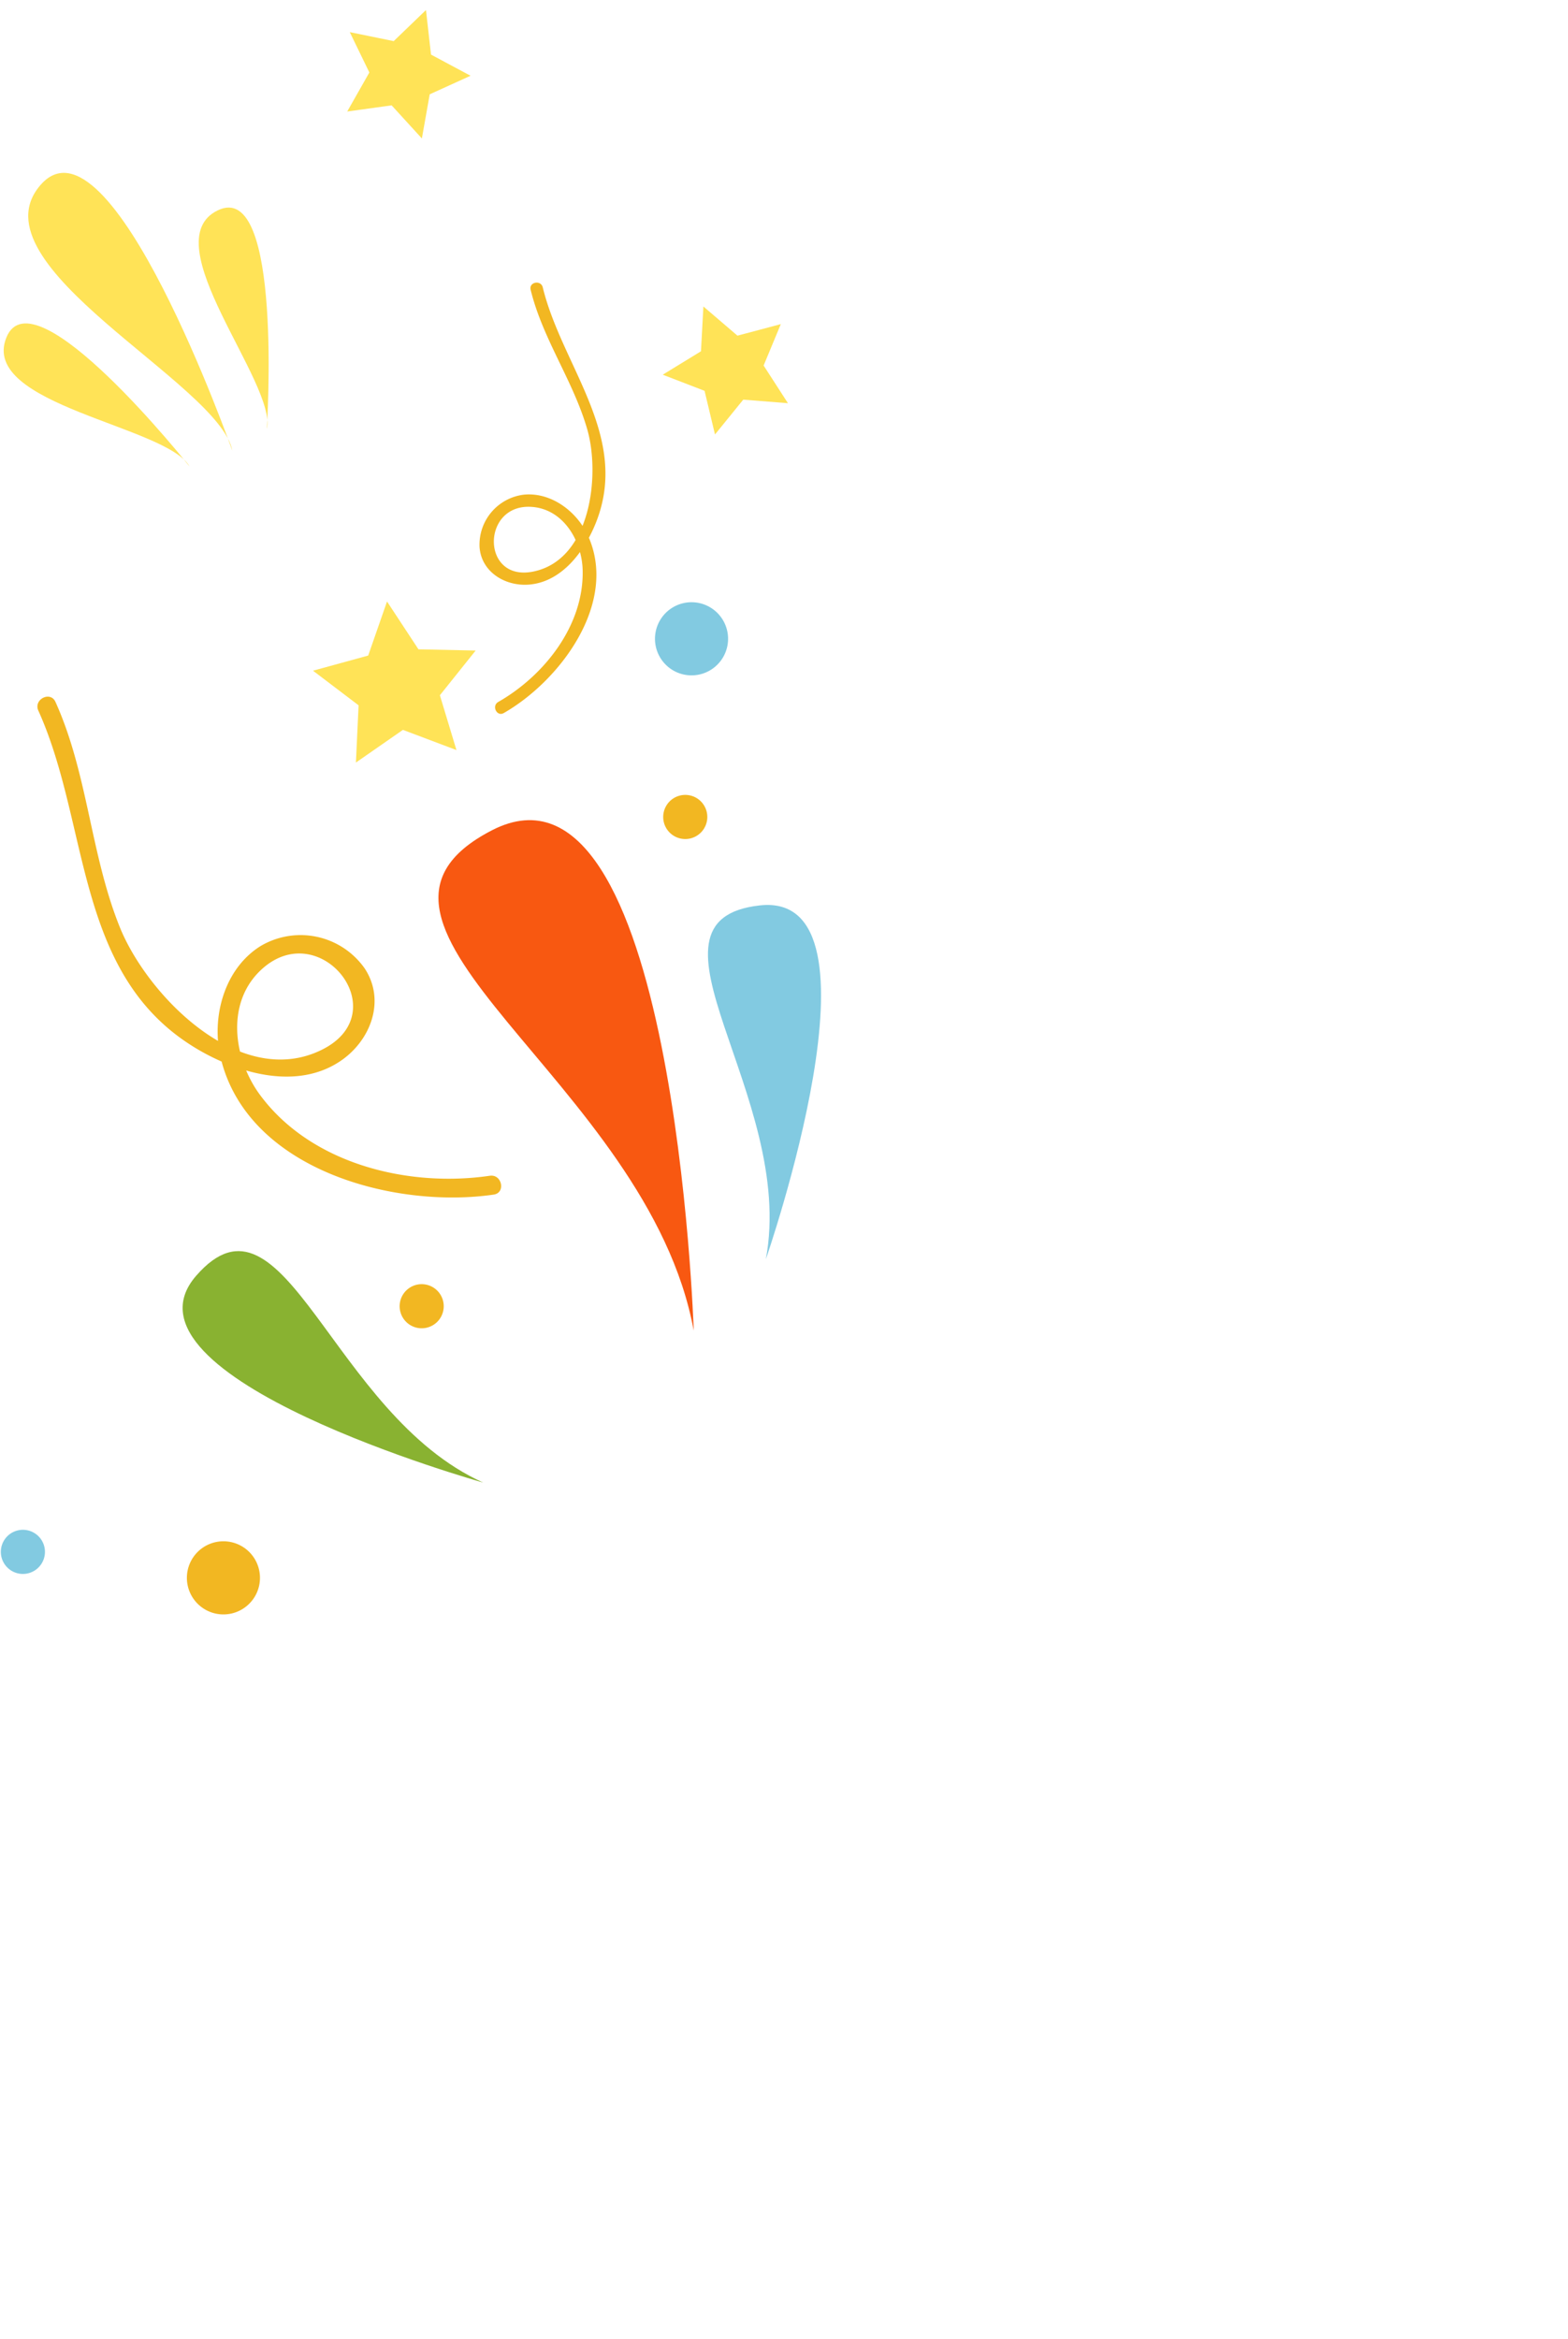 <svg xmlns="http://www.w3.org/2000/svg" xmlns:xlink="http://www.w3.org/1999/xlink" width="170" height="253.422" viewBox="0 0 170 253.422">
  <defs>
    <clipPath id="clip-path">
      <rect id="矩形_2146" data-name="矩形 2146" width="170" height="253.422" transform="translate(1131.6 1185.578)" fill="none"/>
    </clipPath>
  </defs>
  <g id="蒙版组_1627" data-name="蒙版组 1627" transform="translate(-1131.6 -1185.578)" clip-path="url(#clip-path)">
    <g id="组_4556" data-name="组 4556">
      <path id="路径_11555" data-name="路径 11555" d="M583.364,235.137s-40.708-11.386-31.128-22.4,14.651,15,31.128,22.4" transform="translate(600.624 1111.082)" fill="#89b231"/>
      <path id="路径_11556" data-name="路径 11556" d="M602.648,224.638s-2.081-64.408-21.867-54.222,16.9,27.139,21.867,54.222" transform="translate(604.165 1105.12)" fill="#f85811"/>
      <path id="路径_11557" data-name="路径 11557" d="M586.091,209.563c-8.835,1.291-19.348-1.25-24.9-8.741-2.93-3.953-3.8-10.16.3-13.747,6.321-5.53,14.431,4.775,6.46,8.8-8.925,4.508-18.991-5.872-21.966-13.225-3.195-7.9-3.455-16.616-6.984-24.429-.551-1.222-2.407-.274-1.856.946,5.678,12.571,3.869,28.871,17.358,36.744,4.47,2.609,10.7,4.364,15.37,1.238,3.3-2.21,4.976-6.576,2.631-10.082a8.5,8.5,0,0,0-11.315-2.363c-3.947,2.5-5.324,7.8-4.26,12.155,2.96,12.114,18.881,16.308,29.583,14.746,1.33-.195.9-2.234-.417-2.042" transform="translate(598.613 1103.411)" fill="#f2b722"/>
      <path id="路径_11558" data-name="路径 11558" d="M580.888,163.954c4.987-2.848,9.305-8.3,9.149-14.294-.082-3.164-2.1-6.654-5.6-6.846-5.393-.3-5.417,8.136.216,7.017,6.307-1.253,7.293-10.5,5.887-15.4-1.512-5.266-4.834-9.786-6.143-15.141-.2-.838,1.111-1.094,1.315-.257,2.106,8.617,9.481,16.157,5.767,25.49-1.23,3.093-3.693,6.452-7.294,6.718-2.547.187-5.127-1.36-5.327-4.065a5.464,5.464,0,0,1,4.794-5.68c2.989-.3,5.788,1.841,6.975,4.469,3.3,7.309-3.1,15.742-9.142,19.192-.75.429-1.344-.774-.6-1.2" transform="translate(604.733 1097.682)" fill="#f2b722"/>
      <path id="路径_11559" data-name="路径 11559" d="M578.659,164.757l-5.805-2.19-5.095,3.54.289-6.2-4.942-3.752,5.984-1.64,2.041-5.859,3.409,5.184,6.2.131-3.877,4.845Z" transform="translate(602.429 1102.094)" fill="#ffe357"/>
      <path id="路径_11560" data-name="路径 11560" d="M603.3,151.929a3.962,3.962,0,1,1-4.647-3.128,3.961,3.961,0,0,1,4.647,3.128" transform="translate(607.163 1102.104)" fill="#82cae1"/>
      <path id="路径_11561" data-name="路径 11561" d="M576.036,215.114a2.39,2.39,0,1,1-2.805-1.888,2.391,2.391,0,0,1,2.805,1.888" transform="translate(603.628 1111.539)" fill="#f2b722"/>
      <path id="路径_11562" data-name="路径 11562" d="M600.964,168.87a2.391,2.391,0,1,1-2.805-1.888,2.391,2.391,0,0,1,2.805,1.888" transform="translate(607.277 1104.77)" fill="#f2b722"/>
      <g id="组_4555" data-name="组 4555">
        <path id="路径_11563" data-name="路径 11563" d="M606.734,215.73s13.878-39.927-.635-38.344,3.962,20.591.635,38.344" transform="translate(607.897 1106.293)" fill="#82cae1"/>
        <g id="组_4554" data-name="组 4554">
          <path id="路径_11564" data-name="路径 11564" d="M574.437,106.67l-3.279-3.588-4.816.667,2.4-4.228-2.122-4.372,4.762.974,3.5-3.369.545,4.83,4.287,2.29-4.426,2.011Z" transform="translate(602.902 1093.911)" fill="#ffe357"/>
          <g id="组_4553" data-name="组 4553">
            <path id="路径_11565" data-name="路径 11565" d="M559.029,240.684a3.962,3.962,0,1,1-4.647-3.128,3.961,3.961,0,0,1,4.647,3.128" transform="translate(600.683 1115.097)" fill="#f2b722"/>
            <path id="路径_11566" data-name="路径 11566" d="M538.322,238.33a2.391,2.391,0,1,1-2.805-1.888,2.39,2.39,0,0,1,2.805,1.888" transform="translate(598.107 1114.938)" fill="#82cae1"/>
          </g>
        </g>
      </g>
      <path id="路径_11567" data-name="路径 11567" d="M558.3,138.246s-13.222-37.488-20.791-28.791,19.47,21.529,20.791,28.791" transform="translate(598.486 1096.164)" fill="#ffe357"/>
      <path id="路径_11568" data-name="路径 11568" d="M559.68,135.411s1.783-27.115-5.313-23.688,6.438,18.769,5.313,23.688" transform="translate(600.847 1096.644)" fill="#ffe357"/>
      <path id="路径_11569" data-name="路径 11569" d="M554,137.871s-16.9-21.276-19.855-13.968,17.383,9.569,19.855,13.968" transform="translate(598.146 1098.247)" fill="#ffe357"/>
      <path id="路径_11570" data-name="路径 11570" d="M609.758,131.253l-4.846-.385-3.064,3.773-1.131-4.728-4.535-1.748,4.146-2.537.263-4.854,3.694,3.161,4.7-1.252-1.864,4.489Z" transform="translate(607.27 1098.013)" fill="#ffe357"/>
    </g>
  </g>
</svg>

